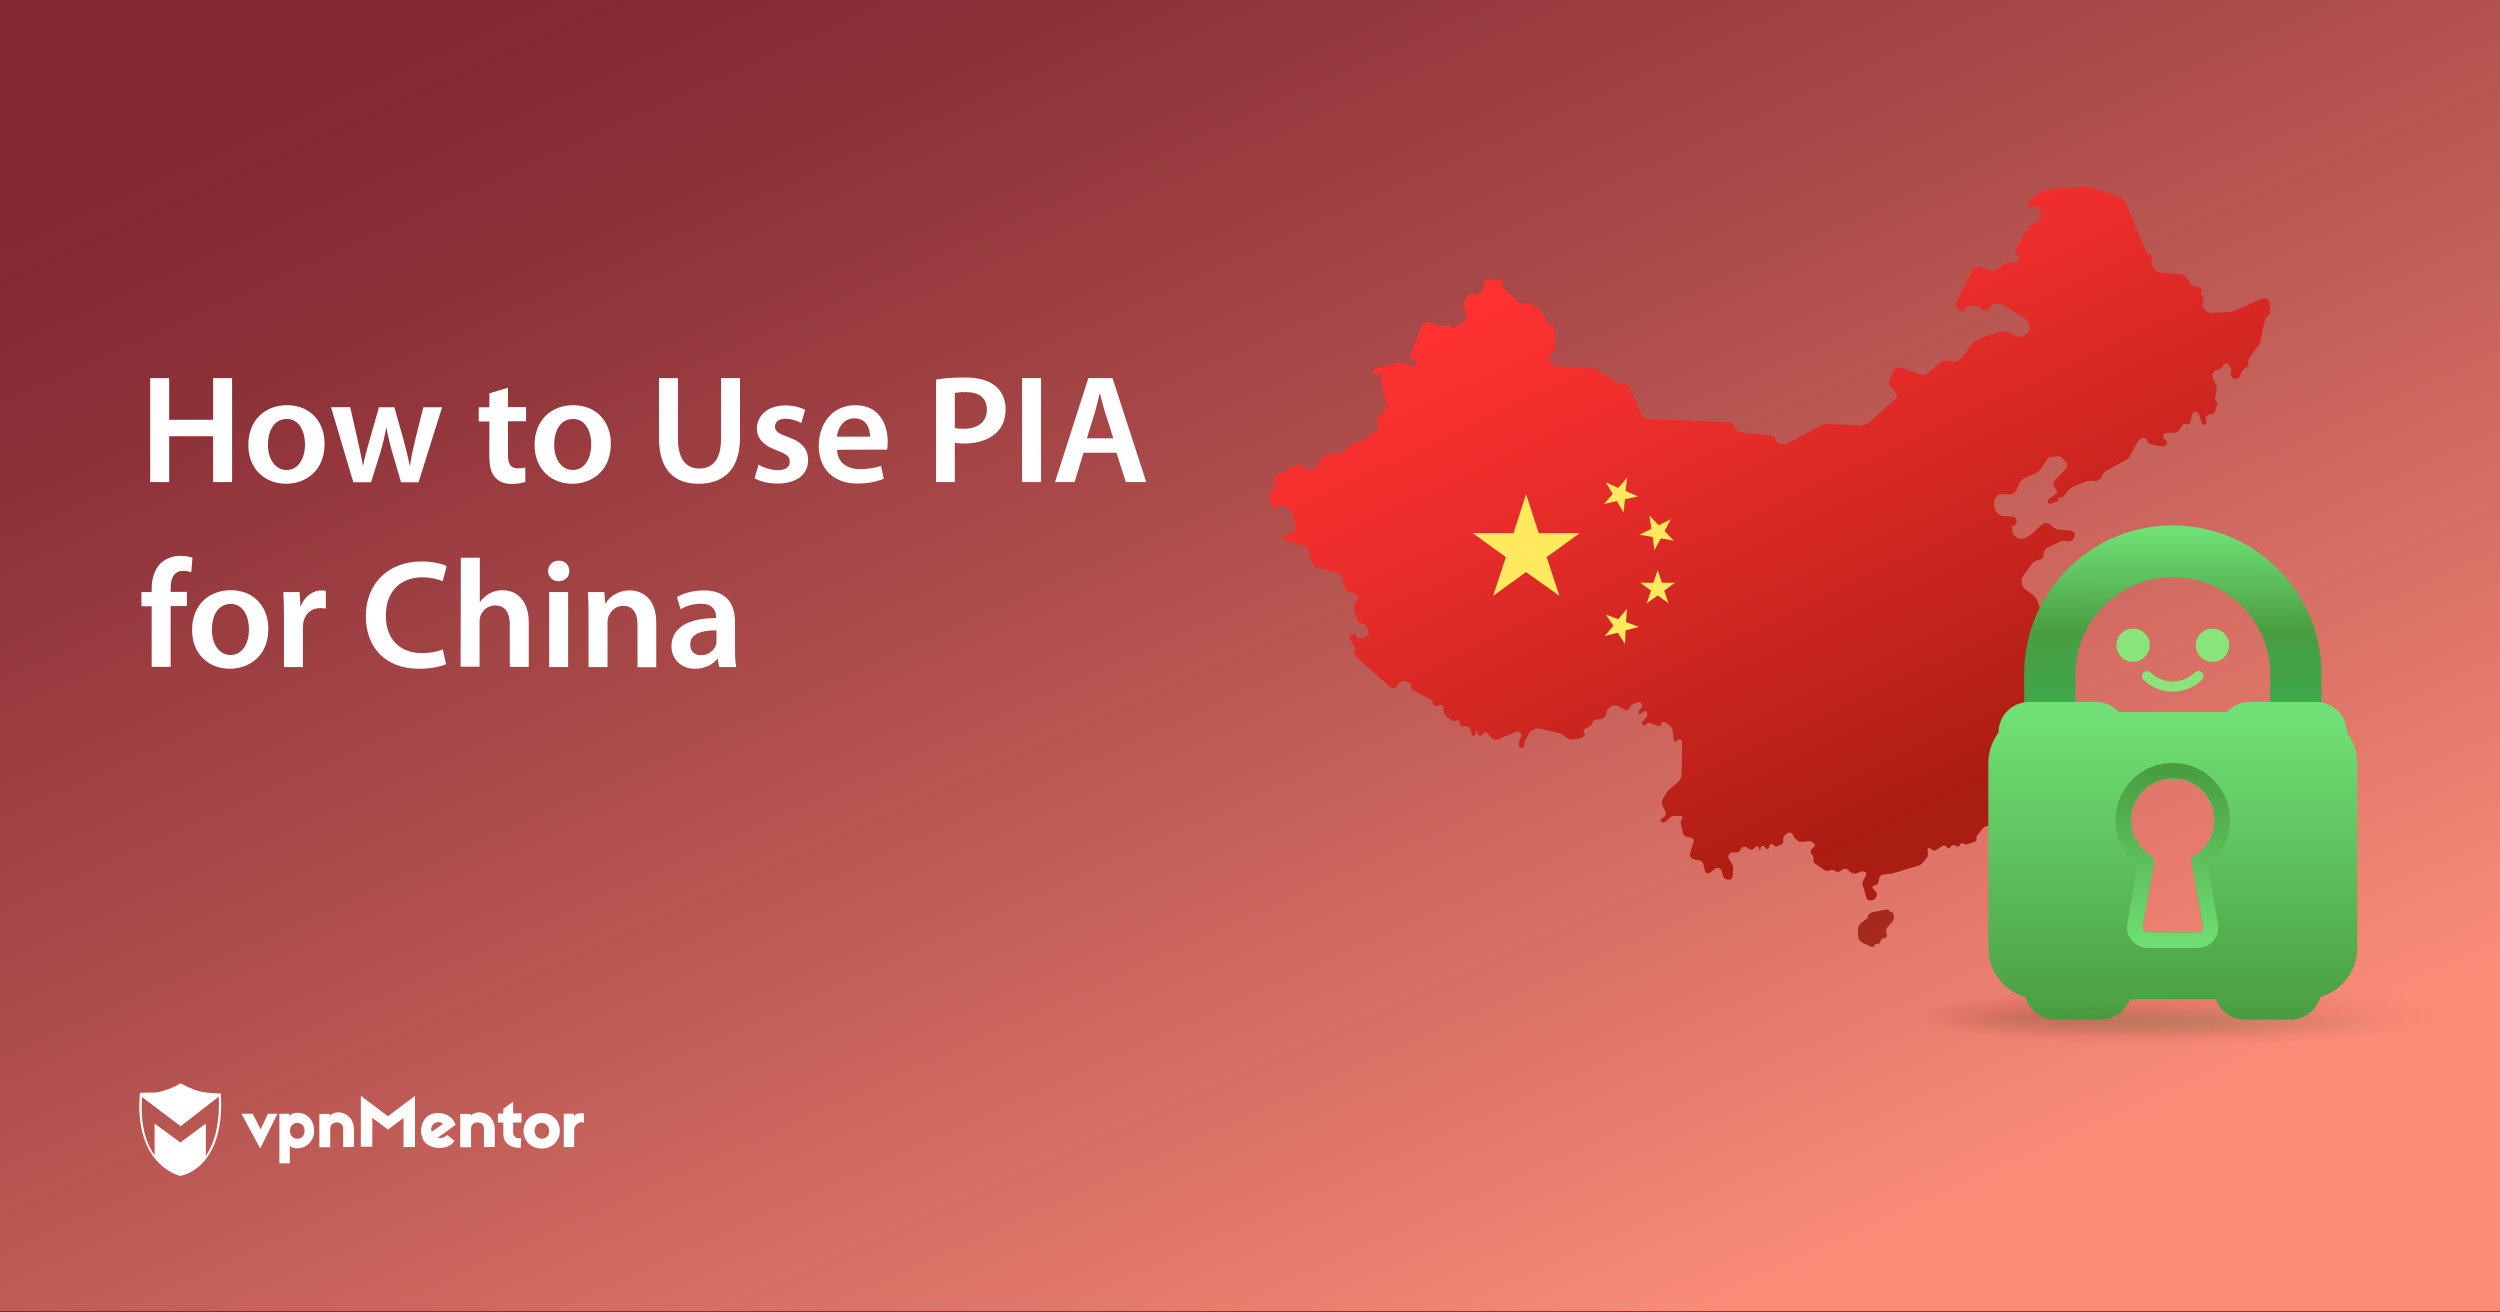 <?xml version="1.0" encoding="utf-8"?>
<!-- Generator: Adobe Illustrator 25.4.1, SVG Export Plug-In . SVG Version: 6.00 Build 0)  -->
<svg version="1.1" id="Layer_1" xmlns="http://www.w3.org/2000/svg" xmlns:xlink="http://www.w3.org/1999/xlink" x="0px" y="0px"
	 viewBox="0 0 1200 630" style="enable-background:new 0 0 1200 630;" xml:space="preserve">
<rect x="0" y="0" width="1200" height="630" fill="#333333" stroke="none"/>
<style type="text/css">
	.st0{fill:url(#SVGID_1_);}
	.st1{fill:#FFFFFF;}
	.st2{opacity:0.2;fill:url(#SVGID_00000066473638164370779580000002290553927215724167_);enable-background:new    ;}
	.st3{fill:url(#SVGID_00000051341354557825054400000001080504968167310504_);}
	.st4{fill:#FFE95E;}
	.st5{fill:url(#SVGID_00000001653862438113337420000014517130918719061405_);}
	.st6{fill:url(#Path_30_00000026153313231249819980000010963214559376497824_);}
	.st7{fill:url(#Path_31_00000088110001938334237320000001095099183644640141_);}
	.st8{fill:#88E47B;}
	.st9{fill:url(#Path_33_00000127035218617056615120000016926445317753953436_);}
	.st10{opacity:0.28;fill:url(#Ellipse_14_00000096743740068854205510000004761722736637343161_);enable-background:new    ;}
</style>
<linearGradient id="SVGID_1_" gradientUnits="userSpaceOnUse" x1="414.515" y1="-1585.965" x2="756.581" y2="-829.966" gradientTransform="matrix(1 0 0 1 0 1490.425)">
	<stop  offset="5.100916e-03" style="stop-color:#822832"/>
	<stop  offset="0.161" style="stop-color:#8D3139"/>
	<stop  offset="0.437" style="stop-color:#AB4B4A"/>
	<stop  offset="0.799" style="stop-color:#DC7367"/>
	<stop  offset="1" style="stop-color:#FA8C78"/>
</linearGradient>
<rect y="-0.6" class="st0" width="1200" height="630"/>
<g>
	<g>
		<path class="st1" d="M124.9,551.3l-9-16.7h5.4l3.8,7.5l3.5-7.5h4.6L124.9,551.3z"/>
		<path class="st1" d="M150.8,542.8c0,4.8-3.6,7.9-6.9,8.3c-2,0.3-3.9,0-4.8-1.2v8.5h-5v-23.8h4.8v1.2c0.9-1.3,2.8-1.9,5-1.6
			C147.9,534.7,150.8,538,150.8,542.8z M139.2,542.8c0,2.2,1.5,3.8,3.5,3.8c2.2,0,3.5-1.6,3.5-3.8s-1.3-3.8-3.5-3.8
			C140.6,539,139.2,540.6,139.2,542.8z"/>
		<path class="st1" d="M169.9,542v8.6h-5.2v-8.7c0-1.9-0.9-2.8-2.6-3.1c-1.7-0.3-3.6,0.8-3.6,3v8.9h-5.2v-16h5v0.8
			C162.4,531.8,169.9,534.9,169.9,542z"/>
		<path class="st1" d="M199.2,550.6h-5.5v-14l-7.5,5.6l-7.5-5.6v13.8h-5.5V526l13,9.8l13-9.8V550.6L199.2,550.6z"/>
		<path class="st1" d="M217.9,538.2c0.3,0.4,0.7,1.3,0.8,1.7l-8.6,6.2c1.1,0.5,3,0.1,4.6-1.3l3.5,2.8c-2.8,4.8-12.2,4.3-14.8-0.1
			c-2.3-3.9-1.5-9.5,2.4-12.1C209.2,533.3,215.2,533.9,217.9,538.2z M207.2,543.3l5.4-3.8c-1.2-1.2-3.1-1.1-4.3-0.1
			C207.2,540.1,206.6,541.7,207.2,543.3z"/>
		<path class="st1" d="M250.3,538.8h-4v4.8c0,1.9,1.5,3.1,3.9,2.7l-0.3,4.7c-5.4,0.1-8.3-2.7-8.3-6.7v-5.5H239v-4.3h2.6v-2.3
			l4.7-3.4v5.6h4V538.8z"/>
		<path class="st1" d="M268.7,542.8c0,4.8-3.6,8.5-8.7,8.5c-5,0-8.7-3.6-8.7-8.5c0-4.8,3.6-8.5,8.7-8.5
			C265.1,534.2,268.7,537.8,268.7,542.8z M256.6,542.8c0,2.2,1.5,3.8,3.5,3.8s3.5-1.5,3.5-3.8s-1.5-3.8-3.5-3.8
			C257.9,539,256.6,540.5,256.6,542.8z"/>
		<path class="st1" d="M280.3,534.5v4.4c-2.4-0.9-4.7,1.2-4.7,3.4v8.3h-5v-16h4.8v1.5C276.2,533.9,279.9,534.3,280.3,534.5z"/>
		<path class="st1" d="M237.5,542v8.6h-5.2v-8.7c0-1.9-0.9-2.8-2.6-3.1s-3.6,0.8-3.6,3v8.9h-5.2v-16h5v0.8
			C230,531.8,237.5,534.9,237.5,542z"/>
		<path class="st1" d="M106,524.9c0,0-6.6-0.1-10.3-1.1c-3.8-0.9-9-3.8-9-3.8l0,0l0,0c0,0-4.2,2.6-9.5,3.9c-0.8,0.3-1.9,0.4-2.8,0.5
			c0,0,0,0-0.1,0c-0.3,0-0.4,0-0.7,0c-0.1,0-0.1,0-0.3,0c-0.1,0-0.3,0-0.4,0c-2.3,0.1-4.6,0.1-5.4,0.1c-0.1,0-0.3,0-0.3,0l0,0l0,0
			c0,0.3,0,0.7-0.1,0.9l0,0c-1.2,15.3,2.6,24.9,7.1,30.5l0,0c5.5,7,12.2,8.5,12.2,8.5l0,0l0,0C86.3,564.6,108.2,561.5,106,524.9z
			 M98.8,554.8v-15.5l-12.2,9.1l-12.4-9.1v15.3c-3.9-5.5-7-14.4-6-28l18.5,14l18.3-14.2C105.6,538.4,103.4,548,98.8,554.8z"/>
	</g>
</g>
<g>
	<path class="st1" d="M81.2,181.5v20h21.1v-20h9.1v49.9h-9.1v-22H81.2v22h-9.1v-49.9H81.2z"/>
	<path class="st1" d="M155.8,213c0,13.2-9.3,19.2-18.5,19.2c-10.1,0-18.1-7-18.1-18.6c0-11.8,7.8-19.1,18.6-19.1
		C148.6,194.5,155.8,202.1,155.8,213z M128.6,213.4c0,7,3.5,12.2,9,12.2c5.2,0,8.8-5,8.8-12.4c0-5.6-2.5-12.1-8.7-12.1
		C131.2,201.1,128.6,207.4,128.6,213.4z"/>
	<path class="st1" d="M168.1,195.4l3.7,16.4c0.9,3.8,1.7,7.8,2.4,11.7h0.1c0.7-3.9,1.9-7.9,2.9-11.6l4.7-16.4h7.4l4.5,16
		c1.1,4.2,2.1,8.1,2.9,12.1h0.1c0.5-3.9,1.4-7.8,2.4-12.1l4-16h9l-11.3,36h-8.4l-4.3-14.7c-1.1-3.8-1.9-7.2-2.7-11.5h-0.1
		c-0.8,4.4-1.7,8-2.7,11.5l-4.6,14.7h-8.5l-10.7-36L168.1,195.4L168.1,195.4z"/>
	<path class="st1" d="M243.8,186.1v9.3h8.7v6.8h-8.7v15.9c0,4.4,1.2,6.7,4.7,6.7c1.6,0,2.5-0.1,3.6-0.4l0.1,6.9
		c-1.3,0.5-3.8,1-6.6,1c-3.4,0-6.1-1.1-7.8-3c-2-2.1-2.9-5.4-2.9-10.1v-16.9h-5.1v-6.8h5.1v-6.7L243.8,186.1z"/>
	<path class="st1" d="M293.2,213c0,13.2-9.3,19.2-18.5,19.2c-10.1,0-18.1-7-18.1-18.6c0-11.8,7.8-19.1,18.6-19.1
		C286,194.5,293.2,202.1,293.2,213z M266,213.4c0,7,3.5,12.2,9,12.2c5.2,0,8.8-5,8.8-12.4c0-5.6-2.5-12.1-8.7-12.1
		C268.6,201.1,266,207.4,266,213.4z"/>
	<path class="st1" d="M325.4,181.5v29.1c0,9.8,4.1,14.3,10.2,14.3c6.6,0,10.5-4.5,10.5-14.3v-29.1h9.1V210
		c0,15.4-7.9,22.2-19.9,22.2c-11.5,0-19-6.4-19-22.1v-28.6L325.4,181.5L325.4,181.5z"/>
	<path class="st1" d="M364.1,223c2,1.3,5.9,2.7,9.2,2.7c4,0,5.8-1.7,5.8-4.1c0-2.4-1.5-3.6-5.9-5.3c-7-2.4-9.9-6.2-9.9-10.5
		c0-6.4,5.3-11.2,13.6-11.2c4,0,7.5,1,9.6,2.1l-1.9,6.4c-1.5-0.9-4.4-2.1-7.6-2.1c-3.3,0-5,1.6-5,3.8c0,2.3,1.7,3.3,6.3,5
		c6.6,2.3,9.5,5.6,9.6,11c0,6.6-5.1,11.3-14.7,11.3c-4.4,0-8.3-1-11-2.5L364.1,223z"/>
	<path class="st1" d="M401.8,215.9c0.2,6.5,5.3,9.3,11.1,9.3c4.2,0,7.2-0.7,10-1.6l1.3,6.2c-3.1,1.3-7.4,2.3-12.6,2.3
		c-11.7,0-18.6-7.2-18.6-18.2c0-10,6.1-19.4,17.6-19.4c11.7,0,15.5,9.6,15.5,17.5c0,1.7-0.1,3-0.3,3.8L401.8,215.9L401.8,215.9z
		 M417.6,209.6c0.1-3.3-1.4-8.8-7.5-8.8c-5.6,0-8,5.1-8.4,8.8H417.6z"/>
	<path class="st1" d="M449.2,182.2c3.3-0.6,7.8-1,13.9-1c6.7,0,11.5,1.4,14.7,4.1c3,2.4,4.9,6.4,4.9,11c0,4.7-1.5,8.6-4.2,11.2
		c-3.7,3.6-9.3,5.4-15.8,5.4c-1.7,0-3.2-0.1-4.4-0.4v18.9h-9v-49.2H449.2z M458.3,205.4c1.2,0.4,2.6,0.4,4.4,0.4
		c6.8,0,11-3.4,11-9.2c0-5.6-3.8-8.4-10.1-8.4c-2.5,0-4.3,0.2-5.3,0.4V205.4z"/>
	<path class="st1" d="M499.7,181.5v49.9h-9.1v-49.9H499.7z"/>
	<path class="st1" d="M520.1,217.3l-4.3,14.1h-9.4l16-49.9H534l16.2,49.9h-9.8l-4.5-14.1L520.1,217.3L520.1,217.3z M534.4,210.4
		l-3.9-12.3c-1-3-1.8-6.4-2.5-9.3h-0.1c-0.7,2.9-1.6,6.4-2.4,9.3l-3.8,12.3H534.4z"/>
	<path class="st1" d="M72.8,320.2V291h-4.9v-6.8h4.9v-1.6c0-4.7,1.3-9.3,4.4-12.3c2.7-2.5,6.2-3.5,9.4-3.5c2.4,0,4.4,0.4,5.8,0.9
		l-0.6,7c-1-0.4-2.2-0.7-3.9-0.7c-4.5,0-6,3.8-6,8.2v1.9h7.8v6.8h-7.8v29.2h-9.1C72.8,320.1,72.8,320.2,72.8,320.2z"/>
	<path class="st1" d="M128.8,301.8c0,13.2-9.3,19.2-18.5,19.2c-10.1,0-18.1-7-18.1-18.6c0-11.8,7.8-19.1,18.6-19.1
		S128.8,290.9,128.8,301.8z M101.7,302.2c0,7,3.5,12.2,9,12.2c5.2,0,8.8-5,8.8-12.4c0-5.6-2.5-12.1-8.7-12.1
		C104.2,289.9,101.7,296.2,101.7,302.2z"/>
	<path class="st1" d="M136.3,295.8c0-4.9-0.1-8.4-0.3-11.6h7.8l0.4,6.8h0.2c1.8-5,6-7.6,9.9-7.6c0.9,0,1.4,0.1,2.1,0.2v8.5
		c-0.8-0.1-1.6-0.2-2.7-0.2c-4.3,0-7.3,2.7-8.1,6.9c-0.1,0.8-0.2,1.8-0.2,2.7v18.7h-9.1L136.3,295.8L136.3,295.8z"/>
	<path class="st1" d="M214.1,318.8c-2.1,1-6.9,2.2-13,2.2c-15.8,0-25.5-9.9-25.5-25.2c0-16.4,11.5-26.3,26.7-26.3
		c6,0,10.2,1.3,12.1,2.2l-1.9,7.3c-2.4-1-5.7-1.9-9.8-1.9c-10.1,0-17.5,6.4-17.5,18.4c0,11,6.4,18,17.4,18c3.6,0,7.5-0.7,9.9-1.8
		L214.1,318.8z"/>
	<path class="st1" d="M221.2,267.7h9.1V289h0.1c1.1-1.7,2.7-3.1,4.5-4.1c1.9-1,4-1.6,6.3-1.6c6.1,0,12.6,4.1,12.6,15.6v21.2h-9.1
		v-20.3c0-5.2-1.9-9.2-7-9.2c-3.6,0-6.1,2.4-7.1,5.1c-0.3,0.8-0.4,1.8-0.4,2.7V320h-9.1L221.2,267.7L221.2,267.7z"/>
	<path class="st1" d="M273.3,274.1c0,2.7-2,4.9-5.2,4.9c-3,0-5-2.2-5-4.9c0-2.8,2.1-5,5.1-5C271.3,269.1,273.2,271.3,273.3,274.1z
		 M263.6,320.2v-36h9.1v36H263.6z"/>
	<path class="st1" d="M282.5,294.9c0-4.1-0.1-7.6-0.3-10.7h7.9l0.4,5.4h0.2c1.6-2.8,5.6-6.2,11.5-6.2c6.3,0,12.8,4.1,12.8,15.5v21.4
		h-9v-20.4c0-5.2-1.9-9.1-6.9-9.1c-3.6,0-6.1,2.6-7.1,5.3c-0.3,0.7-0.4,1.9-0.4,2.9v21.2h-9.1V294.9z"/>
	<path class="st1" d="M352.8,311.5c0,3.3,0.1,6.4,0.6,8.7h-8.2l-0.7-4h-0.2c-2.1,2.8-5.9,4.8-10.7,4.8c-7.3,0-11.3-5.3-11.3-10.7
		c0-9,8.1-13.7,21.4-13.6v-0.6c0-2.4-1-6.3-7.3-6.3c-3.6,0-7.3,1.1-9.7,2.7l-1.8-5.9c2.7-1.6,7.3-3.2,13-3.2
		c11.5,0,14.9,7.3,14.9,15.2L352.8,311.5L352.8,311.5z M343.9,302.6c-6.4-0.1-12.6,1.3-12.6,6.7c0,3.6,2.3,5.2,5.2,5.2
		c3.7,0,6.3-2.4,7.2-5c0.2-0.7,0.2-1.3,0.2-2L343.9,302.6L343.9,302.6z"/>
</g>
<g>
	
		<radialGradient id="SVGID_00000052816311068147014380000016602341096820138145_" cx="558.299" cy="642.884" r="299.897" fx="382.003" fy="644.039" gradientTransform="matrix(0.438 0 0 -4.899710e-02 805.395 519.428)" gradientUnits="userSpaceOnUse">
		<stop  offset="5.582564e-04" style="stop-color:#5B141E"/>
		<stop  offset="0.995" style="stop-color:#750000;stop-opacity:0"/>
	</radialGradient>
	
		<ellipse style="opacity:0.2;fill:url(#SVGID_00000052816311068147014380000016602341096820138145_);enable-background:new    ;" cx="1041.5" cy="487.1" rx="130.7" ry="14.8"/>
	<g>
		<g>
			
				<linearGradient id="SVGID_00000065060695628886303370000009326576254879371918_" gradientUnits="userSpaceOnUse" x1="804.228" y1="888.855" x2="939.109" y2="604.154" gradientTransform="matrix(1 0 0 -1 0 988.267)">
				<stop  offset="5.579794e-04" style="stop-color:#FF3232"/>
				<stop  offset="0.25" style="stop-color:#EE2E2C"/>
				<stop  offset="0.74" style="stop-color:#C3231C"/>
				<stop  offset="1" style="stop-color:#AA1D12"/>
			</linearGradient>
			<path style="fill:url(#SVGID_00000065060695628886303370000009326576254879371918_);" d="M1089.6,147.5l-0.2-2.1
				c-0.2-1.8-2-2.7-3.5-2.1l-13.6,6c-0.5,0.2-1,0.3-1.6,0.4l-8.6,0.5c-1.9,0.1-3.6-0.9-4.4-2.5l-0.1-0.2c-0.6-1.2-0.6-2.5,0-3.8l0,0
				c0.3-0.6,0.1-1.2-0.3-1.6l-0.1-0.1c-0.6-0.6-0.9-1.5-0.7-2.3v-0.1c0.3-1.1-0.6-2.2-1.8-2h-0.2c-1,0.1-2-0.3-2.6-1.1l-2.5-3.2
				c-0.8-1.1-2.1-1.7-3.3-1.8l-7.6-0.5l-1.8-0.3c-1.7-0.2-2.9-1.4-3.4-2.9l-0.5-1.7c-0.2-0.6-0.2-1.3,0-1.9l0.4-1.4
				c0-0.1,0-0.1-0.1-0.1c-1.4-0.1-2.5-0.9-3-2.2l-9.4-22.4c-0.8-2-2.4-3.4-4.5-4.1l-12.6-4.1c-0.7-0.2-1.5-0.3-2.3-0.3L982.7,91
				c-1.7,0.1-3.1,0.8-4.4,1.9l-4.5,4c-0.4,0.4-0.7,0.9-0.7,1.4v0.1c-0.1,0.5,0.4,1,0.9,0.9l3.1-0.4c0.9-0.1,1.8,0.5,2,1.4l0.6,3.3
				c0.2,1.1-0.3,2.2-1.4,2.6l-2,1c-1.1,0.5-2.1,1.4-2.6,2.4c-1.6,2.4-4.5,7.2-6.1,9.7c-0.6,0.9-0.4,2.1,0.5,2.7l0,0
				c0.7,0.5,1,1.3,0.9,2.1v0.1c-0.2,1-0.9,1.7-1.9,1.7l-3.3,0.2c-0.7,0-1.4,0.3-1.9,0.7l-4.1,2.8c-0.8,0.6-1.9,0.7-2.7,0.4l-4.3-1.5
				c-1.7-0.6-3.6,0.2-4.4,1.8l-7.4,14.5c-0.5,1-0.3,2.2,0.4,2.9l1.4,1.5c0.6,0.6,1.6,0.5,2-0.3l0.4-0.8c0.3-0.7,1-1.1,1.8-1.2
				l3.2-0.2c0.5,0,1,0.1,1.4,0.4l2,1.6c1,0.8,2.4,0.5,3.1-0.6l0.7-1.1c0.5-0.9,1.5-1.4,2.4-1.3l2.3,0.2c0.5,0,1,0.2,1.5,0.5
				l10.1,6.2c1.1,0.7,1.8,1.7,2.1,2.9l0.3,1.7c0.2,1.2-0.3,2.4-1.4,3.1l-1.4,0.9c-0.9,0.6-2.1,0.7-3,0.3l-5.1-2.1
				c-1.2-0.5-2.4-0.5-3.7-0.1l-9.5,3.4c-1.3,0.5-2.4,1.3-3.3,2.3l-5.4,7c-1,1.3-2.5,1.9-4,1.6l-2.4-0.5c-1.3-0.2-2.5,0.1-3.5,0.9
				l-6.5,5.4c-0.7,0.6-1.8,0.8-2.6,0.5l-10.2-3.5c-1.1-0.4-2.3,0.1-2.8,1.2l-2.3,4.5c-0.6,1.2-0.4,2.6,0.5,3.5l2.2,2.2
				c1.1,1.1,1,2.7-0.1,3.8l-12,10.8c-1.4,1.3-3.2,1.9-5.1,1.8l-15.3-0.7c-1.2-0.1-2.3,0.2-3.3,0.8l-16,8.5c-0.7,0.4-1.6,0.5-2.3,0.3
				s-1.5-0.4-2.2-0.6c-0.6-0.2-1.1-0.7-1.1-1.4l0,0c0-0.9-0.7-1.7-1.6-1.8l-15.3-1.8c-0.9-0.1-1.7-0.6-2.1-1.4l-1.1-1.9
				c-0.5-0.8-1.4-1.3-2.3-1.4l-39.2-1.7c-1.1,0-2.1-0.7-2.5-1.8l-6.5-14c-0.3-0.7-1-1.1-1.7-1.1l-2.3-0.1c-0.5,0-0.9-0.2-1.4-0.4
				l-10.6-6.5c-0.5-0.3-1.1-0.5-1.7-0.5l-16.7-0.8c-0.8,0-1.6-0.5-2.1-1.2l-1.3-1.9c-0.5-0.7-0.5-1.6,0-2.2l2.3-3.2
				c0.3-0.4,0.4-0.9,0.4-1.5l-0.7-8.7c0-0.5-0.5-0.9-1-1c-0.7,0-1.3-0.4-1.7-1l-4.1-6.4c-0.3-0.5-0.8-0.8-1.3-0.9l-0.7-0.2
				c-0.5-0.1-0.9-0.4-1.1-0.8l-0.5-0.7c-0.3-0.5-0.8-0.7-1.4-0.7l-3.5,0.4c-0.5,0.1-1-0.1-1.4-0.5l-8.3-7.8
				c-0.4-0.4-0.3-1.1,0.2-1.4l0.2-0.1c0.4-0.2,0.6-0.8,0.4-1.2l-0.2-0.4c-0.2-0.5-0.8-0.7-1.2-0.5l-2,0.8c-0.4,0.2-0.8,0.1-1.2,0
				l-1.2-0.6c-0.5-0.2-1-0.2-1.5,0l-1.9,0.9c-0.5,0.2-0.7,0.9-0.5,1.4l0.2,0.3c0.5,1.3,0,2.2-1,3l-0.9,1c-0.3,0.4-0.8,0.6-1.3,0.5
				l-2.1-0.1c-1.5-0.1-2.8,0.9-3.3,2.3l-0.7,1.9c-0.2,0.6-0.3,1.3-0.1,2l0.9,4c0.3,1.5-0.3,2.8-1.6,3.6l-3.7,2.3
				c-0.4,0.2-0.9,0.2-1.3-0.2c-0.6-0.6-1.6-1-2.4-0.9l-4,0.5l-4-1.8c-1.7-0.7-3.5,0-4.2,1.7c-1.7,4-4.5,10.9-5.6,13.5
				c-0.2,0.6,0,1.3,0.6,1.5l0,0c1.4,0.6,2.1,2.1,1.8,3.4l-0.2,0.7c-0.1,0.4-0.5,0.5-0.8,0.3c-1-0.9-2.3-1.2-3.6-0.7l0.3-0.1
				l-0.1-0.1c-1.1-1.1-2.5-1.5-4-1.1l-11.2,3.1c-0.8,0.2-1.3,1.1-1.1,1.9l5.1,0.7c-0.7,0.8-1,2-0.8,3l3,12.6
				c0.1,0.3-0.2,0.6-0.5,0.6c-1.3,0-2,1.5-1.2,2.4c0.1,0.1,0.1,0.1,0.2,0.2c0.3,0.1-1.9,0.6-2.6,0.7c-0.2,0-0.4,0.2-0.4,0.3
				c-0.4,0.8-0.5,1.8-0.3,3.1l0.7,3.2c0.2,1-0.7,2-1.7,1.8H660c-1.1-0.2-2.2,0.3-2.6,1.3l-0.1,0.2c-0.4,0.7-1.1,1.3-1.9,1.6
				c-2.4,1-7.6,3-7.9,3.2c-0.2,0.1-0.5,0.7-0.9,1.4c-0.8,1.5-2.3,2.3-3.9,2.4l-4.6,0.1c-1.9,0-3.4,1.2-4.2,2.8l-0.8,1.8
				c-0.6,1.5-2,2.5-3.5,2.8l-3,0.5c-0.4,0.1-0.8-0.2-0.9-0.6c-0.2-1.6-1.9-2.5-3.3-2l-2.8,1.2c-0.6,0.2-1,0.6-1.4,1.1l-0.4,0.5
				c-0.5,0.6-1.1,0.9-1.8,1l-1.6,0.2c-1.8,0.2-3,1.9-2.6,3.6l0.4,1.9c0.2,1-0.4,1.9-1.3,2.2c-1,0.3-1.7,1.3-1.5,2.3l0.7,5.2
				c0.1,0.5,0.3,0.9,0.7,1.1l1,0.5c0.7,0.4,1.6,0.1,2-0.6c0.4-0.7,1.2-1,1.9-0.7l3.1,1.4c0.4,0.2,0.7,0.5,0.8,0.9l2.1,6.7
				c0.8,2.5-1.3,5-3.9,4.6h-0.1c-0.9-0.1-1.7,0.5-1.8,1.3s0.3,1.6,1.1,1.8l9.3,3.1c1.5,0.5,2.4,1.9,2.4,3.3l0.1,1.8
				c0.1,2.5,1.9,4.8,4.4,5.3l8.6,2c1.6,0.6,2.7,2,2.9,3.6l0.4,2.9c0.1,1.1,0.8,2,1.8,2.4l4.3,2c1,0.4,1.2,1.7,0.4,2.3l-0.2,0.2
				c-1.2,1.1-1.7,2.8-1.3,4.4l1.2,4.5c0.3,1,1,1.8,2,2l1,0.2c0.8,0.3,1.5,1,1.8,1.8l0.9,2.3c0.3,0.8-0.1,1.7-0.9,2l-2.1,0.8
				c-1.1,0.5-2.3,0.2-2.9-0.7c0,0-0.2-0.3-0.5-0.6c-0.4-0.5-1.2-0.7-1.8-0.4l0,0c-0.9,0.4-1.3,1.4-0.8,2.3l2.1,3.7
				c0.3,0.5,0.4,1,0.3,1.6l-0.2,0.9c-0.1,0.8,0.1,1.6,0.7,2.2l16.1,14.4c1.3,1.2,3.3,0.8,4-0.8c0.7-1.5,2.3-2.2,3.9-1.7
				c0.4,0.1,0.9,0.3,1.3,0.4c0.8,0.2,1.2,1,1.1,1.8l0,0c-0.1,0.9,0.3,1.8,1.1,2.2c2.2,1.1,6.4,3.2,8.2,4.2c0.6,0.3,1.1,0.9,1.1,1.6
				v0.1c0.2,1.4,1.8,2,2.8,1.2l0,0c0.4-0.3,0.9-0.4,1.4-0.2c0.6,0.2,1,0.8,1,1.4v0.8c0,1.7,0.9,3.2,2.3,4.1c0.6,0.4,1.1,0.8,1.6,1.1
				c0.7,0.5,1.6,0.5,2.3,0l0,0c0.7-0.4,1.5,0.1,1.5,0.9l0,0c-0.1,1.2,0.9,2.2,2.1,2l0.6-0.1c1.2-0.2,2.3,0.6,2.6,1.8l0.6,2.3
				c0.1,0.3,0.3,0.6,0.6,0.6c0.5,0.1,0.9-0.3,1-0.7c0.1-0.8,0.3-2,0.9-2.1l0.1,1.3c0,0.6,0.5,1.2,1.1,1.3c0.6,0.1,1.2-0.2,1.5-0.7
				s0.7-1,1-1.1c0.4-0.1,1.9,1.4,3,2.6c1,1.1,2.4,1.4,3.8,0.8c2.3-1,6.1-2.5,8.2-3.4c0.9-0.4,1.9,0,2.3,0.8l0,0
				c0.3,0.5,0.3,1,0.1,1.5c-0.3,0.8-0.7,1.9-1,2.7c-0.3,0.8-0.1,1.7,0.4,2.3l0,0c0.7,0.9,2.1,0.3,2-0.8v-0.4c0-0.5,0.1-0.9,0.3-1.3
				l2.1-4c0.3-0.6,0.7-1,1.3-1.3l1.4-0.8c0.7-0.4,1.6-0.5,2.3-0.3l10,2.3c0.3,0.1,0.7,0.2,0.9,0.4c1,0.8,3.5,2.7,3.9,2.6
				s5.3-0.7,5.3-0.7l1.8-1.5l-0.2-0.7c-0.7-0.7-0.5-1.9,0.4-2.3c0,0,1.4-0.8,2.3-1.3c0.5-0.3,0.9-0.8,0.9-1.3l0,0
				c0.2-1,0.9-1.7,1.9-1.8l2.1-0.2c1.2-0.1,2.3-1,2.6-2.2l0.5-1.7c0.2-0.6,0.5-1.1,1-1.4l0.8-0.7c0.9-0.8,2.2-0.9,3.2-0.4l3.5,1.8
				c1,0.5,2.3,0,2.6-1.1l0.1-0.3c0.2-0.5,0.5-0.8,0.9-1l2.3-1.1c0.9-0.4,1.9,0,2.3,0.8l0.2,0.4c0.3,0.5,0.1,1.1-0.3,1.5l-0.7,0.6
				c-0.3,0.3-0.6,0.6-0.6,1.1l-0.1,0.5c-0.1,0.6,0.6,1,1,0.6l1.5-1.1c0.6-0.5,1.5-0.1,1.6,0.7l0.1,0.9c0,0.3-0.1,0.7-0.3,0.9
				l-2.1,2.4c-0.4,0.5-0.3,1.2,0.1,1.5c0.4,0.4,1,0.3,1.4,0l0.2-0.2c0.7-0.7,1.8-0.9,2.6-0.5l3.2,1.3c0.6,0.2,1.3-0.1,1.4-0.7
				c0.2-1.1,1.6-1.6,2.4-0.9l2.3,1.8c0.5,0.4,0.8,0.9,0.8,1.4l0.7,5.1c0.1,0.8,1.1,1,1.5,0.4c0.3-0.5,0.9-0.8,1.5-0.6
				c0.6,0.2,1,0.7,1,1.3l-0.2,15.2c0,1.6-0.7,3.1-2,4.1l-3.9,3.3c-0.5,0.4-0.9,0.9-1.2,1.4l-2,3.3c-0.5,0.9-0.6,1.9-0.2,2.7l1.6,3.6
				c0.3,0.7,0.1,1.5-0.5,2l-1.5,1.2c-0.6,0.5-0.4,1.3,0.2,1.6c0.5,0.2,1.1,0.2,1.6-0.2l2.3-2.1c0.5-0.4,1.1-0.6,1.7-0.7l3.3-0.1
				c0.8,0,1.2,0.8,0.8,1.5l-0.1,0.1c-0.5,0.7-0.7,1.6-0.5,2.4l1,4.2c0.2,0.9,0.9,1.6,1.8,1.8l1.9,0.4c1.1,0.2,1.8,1.3,1.4,2.3
				l-1.6,4.9c-0.5,1.6,0.6,3.2,2.2,3.4l2,0.3c1,0.1,1.9,0.9,2.1,1.9l0.8,3.2c0.3,1.1,1.6,1.6,2.4,0.9l2.4-1.9
				c1.2-0.9,2.8-0.3,3.2,1.1l0.6,2.2c0.2,0.9,0.9,1.6,1.8,1.8l0.7,0.1c1.1,0.2,2.1-0.6,2.2-1.7l0.2-4.2c0-0.4-0.1-0.8-0.3-1.1
				l-1.7-2.9c-0.4-0.6-0.4-1.4,0-2l0.1-0.2c0.4-0.7,1.2-1.1,2-1l1.1,0.1c0.9,0.1,1.9-0.4,2.3-1.2l0.2-0.4c0.6-1.2,2-1.5,3-0.8
				l0.8,0.6c1,0.7,2.3,0.5,3-0.6l0.1-0.1c0.5-0.7,1.6-0.6,1.8,0.3l0.4,1.6l0.4-1.8c0.3-0.8,1.4-1,1.9-0.3l0.4,0.6
				c0.5,0.8,1.8,0.4,1.8-0.5v-0.3c0-0.3,0.2-0.6,0.4-0.8l0.1-0.1c0.5-0.4,1.3-0.3,1.6,0.2l0,0c0.4,0.7,1.2,0.9,1.9,0.6l1.8-0.8
				c0.6-0.2,0.9-0.8,0.9-1.4v-1c0-1,0.5-2,1.3-2.5l1.1-0.7c0.7-0.4,1.6-0.2,2,0.5l0.7,1.3c0.2,0.3,0.4,0.6,0.6,0.8l1,0.9
				c0.6,0.6,1.5,0.9,2.3,0.8l3.5-0.3c0.6-0.1,1.2,0.1,1.6,0.5l0.7,0.6c0.5,0.5,0.5,1.4-0.1,1.8l-1.1,0.8c0,0-0.2,0.5-0.3,1
				c-0.2,0.6,0,1.3,0.5,1.7l0,0c0.6,0.5,0.9,1.3,0.8,2l-0.1,0.7c0,0.7,0.4,1.3,0.9,1.7l4.6,3.1c0.6,0.4,1.3,0.5,2,0.2l0.4-0.2
				c0.7-0.3,1.4-0.2,2.1,0.1l0.7,0.4c0.7,0.4,1.5,0.4,2.2-0.1l1.2-0.8c0.8-0.5,1.9-0.4,2.5,0.2l1,0.9c0.9,0.9,2.3,1.1,3.4,0.7
				l1.8-0.7c0.6-0.2,1.2-0.2,1.8,0h0.1c0.9,0.4,0.8,1.4,0.3,2.3l-1.1,2.1c-0.3,0.6-0.4,1.2-0.2,1.9l1.7,6.1c0.3,1,1.3,1.6,2.3,1.4
				l0.8-0.2c0.7-0.2,1.3-0.7,1.6-1.4l0.2-0.4c0.4-0.9,0.2-1.8-0.4-2.4l-1.3-1.4c-0.5-0.5-0.1-1.4,0.6-1.4c1.1,0,2-0.8,2.1-1.8
				l0.2-1.2c0.2-1.3,1.3-2.3,2.5-2.3l3.8-0.4l12.6-3.8c0.8-0.2,1.5-0.7,2.1-1.4l1.9-2.3c0.4-0.5,0.7-1.3,0.6-2l-0.2-1.8
				c-0.1-0.8,0.9-1.3,1.5-0.7l0.3,0.3c0.7,0.7,1.8,0.9,2.6,0.3l2.6-1.8c0.8-0.5,1.9-0.2,2.3,0.6c0.3,0.6,1.1,0.6,1.5,0.1l0.4-0.5
				c0.5-0.7,1.5-0.9,2.2-0.4l0.4,0.3c0.7,0.4,1.6,0.1,1.8-0.7l0,0c0.2-0.7,1-1,1.6-0.6l0,0c0.7,0.4,1.6,0.5,2.3,0.2l3.2-1.1
				c0.5-0.2,0.9-0.7,0.8-1.3c-0.1-0.7,0.1-1.5,0.6-2.1c0.6-0.8,1.5-1.9,2.2-2.7c0.6-0.8,1.5-1.3,2.3-1.4s1.6-0.5,2.2-1.1l16.9-17.6
				c0.2-0.2,0.3-0.6,0.1-0.9c-0.6-0.9-0.6-2.1-0.1-2.9l0.2-0.5l-0.2-0.3c-0.7-1-0.7-2.3,0-3.2l2.3-2.8c0.4-0.5,0.6-1.1,0.5-1.7v-1.6
				c0-1,0.6-2,1.5-2.3l1.6-0.7l4.3-10.6l1.1-0.6c0.7,0.8,1.9,0.7,2.3-0.2l2.3-3.7c0.5-0.7,0.6-1.6,0.3-2.3l-0.7-2.1
				c-0.2-0.6,0.2-1.2,0.8-1.3c1.4-0.3,2.3-1.5,2.4-2.8v-1.1l-0.7-0.2c-0.9-0.3-1-1.6-0.1-2l0.3-0.1c1-0.5,0.8-1.9-0.2-2.2l-2.5-0.8
				l-1.2-2.2c-0.6-1-1.9-1.4-2.8-0.7l-1.9,1.2l-0.6-0.1c-1-0.1-1.4-1.3-0.7-2l4.9-4.7c0.6-0.5,1.3-0.8,2.1-0.8h0.2
				c1.1,0.1,1.7-1.1,1-2l-4-4.9c-0.5-0.6,0.2-1.4,0.9-1l1.8,1c1.3,0.7,2.6-0.4,2.4-1.8l-0.3-1.3c-0.1-0.6-0.5-1.2-1.1-1.5l-3.1-1.9
				c0.5-1.2,0-2.5-1.2-3.2c-0.5-0.3-1-0.6-1.5-0.9c-0.9-0.5-1.3-1.5-1.2-2.4l0,0c0.2-0.9,0.1-1.9-0.3-2.7l-4-10.8
				c-0.4-1.2-1.2-2.2-2.2-2.8l-3.2-2.3c-2.3-1.6-2.7-4.7-1.1-7l4.1-5.6c0.6-0.8,1.4-1.3,2.3-1.5c0.4-0.1,0.9-0.2,1.3-0.3
				c1.2-0.3,2-1.3,1.9-2.4c0-1.6,0.8-2.9,2.2-3.6l5.7-2.7c0.7-0.4,1.6-0.5,2.3-0.4l1.3,0.2c1.4,0.2,2.7-0.6,3.2-2l0.2-0.6
				c0.4-1.2-0.5-2.4-1.8-2.5l-5.9-0.5c-1-0.1-1.9-0.5-2.6-1.2l-0.9-0.9c-1.3-1.3-3.3-1.4-4.7-0.1l-5.2,4.7c-0.3,0.3-0.7,0.5-1,0.7
				c-0.4,0.2-1,0.5-1.6,0.8c-1.3,0.6-2.7,0.6-3.9-0.1h-0.1c-1.3-0.7-2.1-2-2.2-3.3l-0.2-2c0-0.1,0-0.1,0.1-0.2l0,0
				c1.9-0.3,2.8-2.4,1.8-4v0.4c-0.4-0.7-1.2-1.1-1.9-1.1l-3.7-0.2c-2.7-0.2-4.8-2.4-4.8-5.1V241c0-2.3,2.1-4.2,4.4-3.9l2.3,0.2
				c1.9,0.2,3.6-0.9,4.3-2.6l0.9-2.3c0.5-1.3,1.5-2.3,2.8-2.9l5.7-2.6c0.7-0.3,1.3-0.9,1.8-1.5c1.3-1.9,3.8-5.8,4.1-5.9
				c1.9-0.5,2.4-0.2,4.1-0.4c0.9-0.1,1.8,0.2,2.4,0.9l1.6,1.6c0.9,0.9,0.9,2.3,0.1,3.2l-5.4,5.9c-0.9,1-0.9,2.4,0.1,3.4l0.3,0.3
				c0.9,0.8,0.8,2.2-0.2,2.9L983,240l-0.1,0.4c-0.2,0.9,0.7,1.7,1.6,1.4l3.3-1.3l0.4-2c0.6,0.6,1.7,0.6,2.2-0.1l2.3-2.9
				c0.6-0.8,1.4-1.4,2.3-1.8l6-2.5c0.8-0.3,1.7-0.5,2.5-0.4l2.3,0.2c0.2,0,0.3,0,0.5-0.1l2.3-1.2c0.2-1.6,1.1-2.9,2.4-3.7l9.8-5.5
				c0.7-0.4,1.3-1,1.6-1.7l3.9-7.1c0.3-0.5,0.7-0.9,1.2-1.1c0.2-0.1,0.4-0.2,0.6-0.3c1-0.5,2.2,0.1,2.5,1.1l0,0c0.3,1,1.2,1.8,2.3,2
				l5,0.9c0.7,0.1,1.5-0.2,1.9-0.8l0,0c0.6-0.8,0.3-1.9-0.5-2.3l-0.1-0.1c-0.5-0.3-0.9-0.8-0.9-1.4l0,0c-0.1-1,0.7-1.9,1.7-1.9
				l3.6-0.1c1.2,0,2.2-0.6,2.7-1.6l1.8-2.7l0.8,0.2c1.3,0.4,2.5-0.4,2.7-1.7c0.2-1,0.4-2.2,0.6-3.1c0.2-1,1.2-1.5,2.1-1.1l0,0
				c0.6,0.3,1.1,0.8,1.3,1.5l1.3,4c0.2,0.5,0.6,0.8,1.2,0.7s1-0.6,0.9-1.2l-0.2-1.4c-0.2-1.2,0.6-2.3,1.8-2.3h0.4
				c1-0.1,1.9-0.8,2.2-1.7l1.2-3.3c0.1-0.4,0-0.7-0.3-0.9c-0.7-0.4-1.1-1.3-0.9-2.1l0.7-3.3c0.2-0.9,0.1-1.8-0.2-2.5l-1.6-3.9
				c-0.6-1.6,0.3-3.3,2.1-3.7l0.6-0.1c0.8-0.2,1.6-0.7,2-1.4l0.5-0.9c0.6-1,2.1-1,2.6,0l0.9,1.4c0.3,0.5,0.4,1.2,0.2,1.8l-0.1,0.4
				c-0.5,1.2,0.1,2.4,1.3,2.9h0.1c1.1,0.4,2.3,0,2.7-1.1l1.1-2.3c0.3-0.5,0.7-1,1.2-1.3l0.5-0.3c1-0.5,1.6-1.7,1.4-2.7l0,0
				c-0.1-0.9,0.1-1.8,0.6-2.4l4.3-5.8c0.3-0.4,0.6-0.9,0.7-1.5l2.3-10.3c0.3-1.4,1.2-2.4,2.3-3.1l0.5-0.3
				C1089,150.2,1089.8,148.9,1089.6,147.5z"/>
			<g>
				<polygon class="st4" points="732.5,237.2 738.6,255.9 758.3,255.9 742.4,267.4 748.5,286 732.5,274.6 716.7,286 722.8,267.4 
					706.9,255.9 726.5,255.9 				"/>
				<polygon class="st4" points="795.7,273.6 797.7,279.7 804,279.7 798.8,283.5 800.9,289.6 795.7,285.8 790.4,289.6 792.5,283.5 
					787.3,279.7 793.6,279.7 				"/>
				<polygon class="st4" points="791.7,247.5 796.2,252.1 802,249.2 799,254.9 803.4,259.5 797.2,258.4 794.1,264.1 793.3,257.7 
					786.9,256.7 792.7,253.8 				"/>
				<polygon class="st4" points="770.8,231.5 776.7,234.2 781,229.3 780.3,235.7 786.3,238.3 780,239.6 779.3,246.1 776.1,240.5 
					769.9,241.9 774.1,237.1 				"/>
				<polygon class="st4" points="780.9,292.2 780.5,298.6 786.6,300.9 780.3,302.6 780,309.1 776.5,303.7 770.3,305.3 774.4,300.3 
					770.8,295 776.8,297.2 				"/>
			</g>
			
				<linearGradient id="SVGID_00000111177366447203424320000004703984462654058148_" gradientUnits="userSpaceOnUse" x1="789.59" y1="876.455" x2="912.242" y2="508.499" gradientTransform="matrix(1 0 0 -1 0 988.267)">
				<stop  offset="0" style="stop-color:#BF2424"/>
				<stop  offset="0.995" style="stop-color:#94170A;stop-opacity:0.8"/>
			</linearGradient>
			<path style="fill:url(#SVGID_00000111177366447203424320000004703984462654058148_);" d="M896.4,440.8c-0.1,0.1-1.3,0.9-2.4,1.7
				c-1.5,1-2.3,2.6-2.2,4.4l0.2,2.7c0.1,1.4,1,2.5,2.3,3.1l4,1.8c0.6,0.2,1.2-0.1,1.4-0.7l0,0c0.1-0.5,0.6-0.8,1.2-0.7h0.3
				c0.5,0.1,0.9-0.2,1.1-0.6l0.7-1.4c0.2-0.4,0.7-0.7,1.2-0.7l0,0c0.4,0,0.8-0.1,1-0.4l0.3-0.4c0.3-0.3,0.3-0.7,0.2-1.1l-0.3-1
				c-0.3-0.8-0.1-1.7,0.5-2.3l2.7-3.2c0.4-0.5,0.6-1.1,0.5-1.8l-0.2-1.3c-0.1-0.7-0.8-1.2-1.4-1.1l0,0c-0.1,0-0.2,0-0.2-0.1l0,0
				c-0.4-0.9-1.4-1.3-2.3-1.1l-6.3,1.3C897.1,438.4,896.3,439.6,896.4,440.8L896.4,440.8z"/>
		</g>
	</g>
</g>
<g>
	<g id="Group_47966">
		
			<linearGradient id="Path_30_00000052798554775076659020000003271895998998273190_" gradientUnits="userSpaceOnUse" x1="24.074" y1="57.322" x2="24.093" y2="59.124" gradientTransform="matrix(76 0 0 45.27 -788.012 -2341.091)">
			<stop  offset="0" style="stop-color:#70E076"/>
			<stop  offset="0.6" style="stop-color:#4A9E41"/>
			<stop  offset="1" style="stop-color:#3EA74A"/>
		</linearGradient>
		<path id="Path_30" style="fill:url(#Path_30_00000052798554775076659020000003271895998998273190_);" d="M996.2,337.2v-12.6
			c-0.4-25.8,20.2-47.1,46-47.5c25.8-0.4,47.1,20.2,47.5,46c0,0.6,0,1.2,0,1.8v12.3h24.6v-12.6c0.6-39.4-30.9-71.8-70.3-72.4
			c-39.4-0.6-71.8,30.9-72.4,70.3c0,0.7,0,1.4,0,2.1v12.6H996.2z"/>
		
			<linearGradient id="Path_31_00000181794937721082154710000000646308575597977477_" gradientUnits="userSpaceOnUse" x1="22.404" y1="57.749" x2="22.404" y2="55.965" gradientTransform="matrix(94.33 0 0 81.23 -1070.481 -4202.528)">
			<stop  offset="0" style="stop-color:#4A9E41"/>
			<stop  offset="1" style="stop-color:#70E076"/>
		</linearGradient>
		<path id="Path_31" style="fill:url(#Path_31_00000181794937721082154710000000646308575597977477_);" d="M1126.6,351.7
			c0-8.1-6.6-14.7-14.8-14.8H1080c-4.2,0-8.2,1.8-11,4.9h-52c-2.8-3.1-6.8-4.9-11-4.9h-31.9c-8.2,0-14.8,6.6-14.8,14.7c0,0,0,0,0,0
			l0,0c-3.2,4.3-4.9,9.4-4.9,14.8V455c0,10.9,7.2,20.6,17.8,23.6c1.8,6.4,7.6,10.8,14.2,10.8h22.1c6.2,0,11.8-4,13.9-9.8h41.1
			c2.1,5.9,7.6,9.8,13.9,9.8h22.1c6.6,0,12.4-4.4,14.2-10.8c10.5-3,17.8-12.7,17.8-23.6v-88.5C1131.5,361.1,1129.8,356,1126.6,351.7
			z M1053,411.1c-0.8,0.5-1.3,1.5-1.1,2.5l5.5,31.2c0.2,1.3-0.6,2.6-1.9,2.8c-0.1,0-0.3,0-0.5,0h-24.2c-1.3,0-2.4-1.1-2.4-2.4
			c0,0,0,0,0,0c0-0.2,0-0.3,0-0.5l5.5-31.2c0.1-1-0.4-2.1-1.3-2.6c-9.5-5.7-12.6-17.9-6.9-27.4c5.7-9.5,17.9-12.6,27.4-6.9
			s12.6,17.9,6.9,27.4C1058.4,406.9,1056,409.3,1053,411.1L1053,411.1z"/>
		<path id="Path_32" class="st8" d="M1031.9,309.7c0-4.4-3.5-8-8-8s-8,3.5-8,8c0,4.4,3.5,8,8,8c0,0,0,0,0,0l0,0
			C1028.2,317.7,1031.8,314.1,1031.9,309.7C1031.9,309.7,1031.9,309.7,1031.9,309.7z M1062,301.7c-4.4,0-8,3.5-8,8c0,4.4,3.5,8,8,8
			c4.4,0,8-3.5,8-8c0,0,0,0,0,0C1070,305.3,1066.5,301.7,1062,301.7C1062.1,301.7,1062.1,301.7,1062,301.7z M1053.4,322.9
			c-5.9,5.6-15.2,5.6-21.1,0c-0.9-1-2.5-1-3.5,0c0,0,0,0,0,0c-0.9,1-0.9,2.5,0,3.4c7.9,7.6,20.3,7.6,28.2,0c0.9-1,0.9-2.5-0.1-3.5
			S1054.4,321.9,1053.4,322.9L1053.4,322.9z"/>
		
			<linearGradient id="Path_33_00000067212079340379653960000001816936812612528561_" gradientUnits="userSpaceOnUse" x1="37.947" y1="60.087" x2="37.947" y2="58.285" gradientTransform="matrix(29.24 0 0 47.16 -66.62 -2378.388)">
			<stop  offset="0" style="stop-color:#70E076"/>
			<stop  offset="1" style="stop-color:#4A9E41"/>
		</linearGradient>
		<path id="Path_33" style="fill:url(#Path_33_00000067212079340379653960000001816936812612528561_);" d="M1059.8,415.4
			c12-9.3,14.1-26.6,4.8-38.6c-9.3-12-26.6-14.1-38.6-4.8c-12,9.3-14.1,26.6-4.8,38.6c1.4,1.8,3,3.4,4.8,4.8l-4.9,27.9
			c-1,5.4,2.6,10.5,8,11.5c0.6,0.1,1.2,0.2,1.7,0.2h24.1c5.5,0,9.9-4.4,9.9-9.9c0-0.6,0-1.2-0.2-1.7L1059.8,415.4z M1055,447.6
			h-24.1c-1.3,0-2.4-1.1-2.4-2.4v0c0-0.2,0-0.3,0-0.5l5.5-31.2c0.2-1-0.3-2.1-1.2-2.6c-9.5-5.6-12.7-17.9-7.1-27.4
			c5.6-9.5,17.9-12.7,27.4-7.1c9.5,5.6,12.7,17.9,7.1,27.4c-1.7,2.9-4.2,5.4-7.1,7.1c-0.8,0.5-1.3,1.5-1.1,2.5l5.5,31.2
			c0.2,1.3-0.6,2.6-1.9,2.9L1055,447.6z"/>
	</g>
	
		<radialGradient id="Ellipse_14_00000111899252310503863100000003264298612255405450_" cx="20.83" cy="86.593" r="0.882" gradientTransform="matrix(121.52 0 0 9.13 -1491.557 -299.812)" gradientUnits="userSpaceOnUse">
		<stop  offset="0" style="stop-color:#3E7F34;stop-opacity:0.79"/>
		<stop  offset="1" style="stop-color:#3E7F34;stop-opacity:0"/>
	</radialGradient>
	
		<ellipse id="Ellipse_14" style="opacity:0.28;fill:url(#Ellipse_14_00000111899252310503863100000003264298612255405450_);enable-background:new    ;" cx="1042.9" cy="489.4" rx="114.1" ry="8.6"/>
</g>
</svg>
